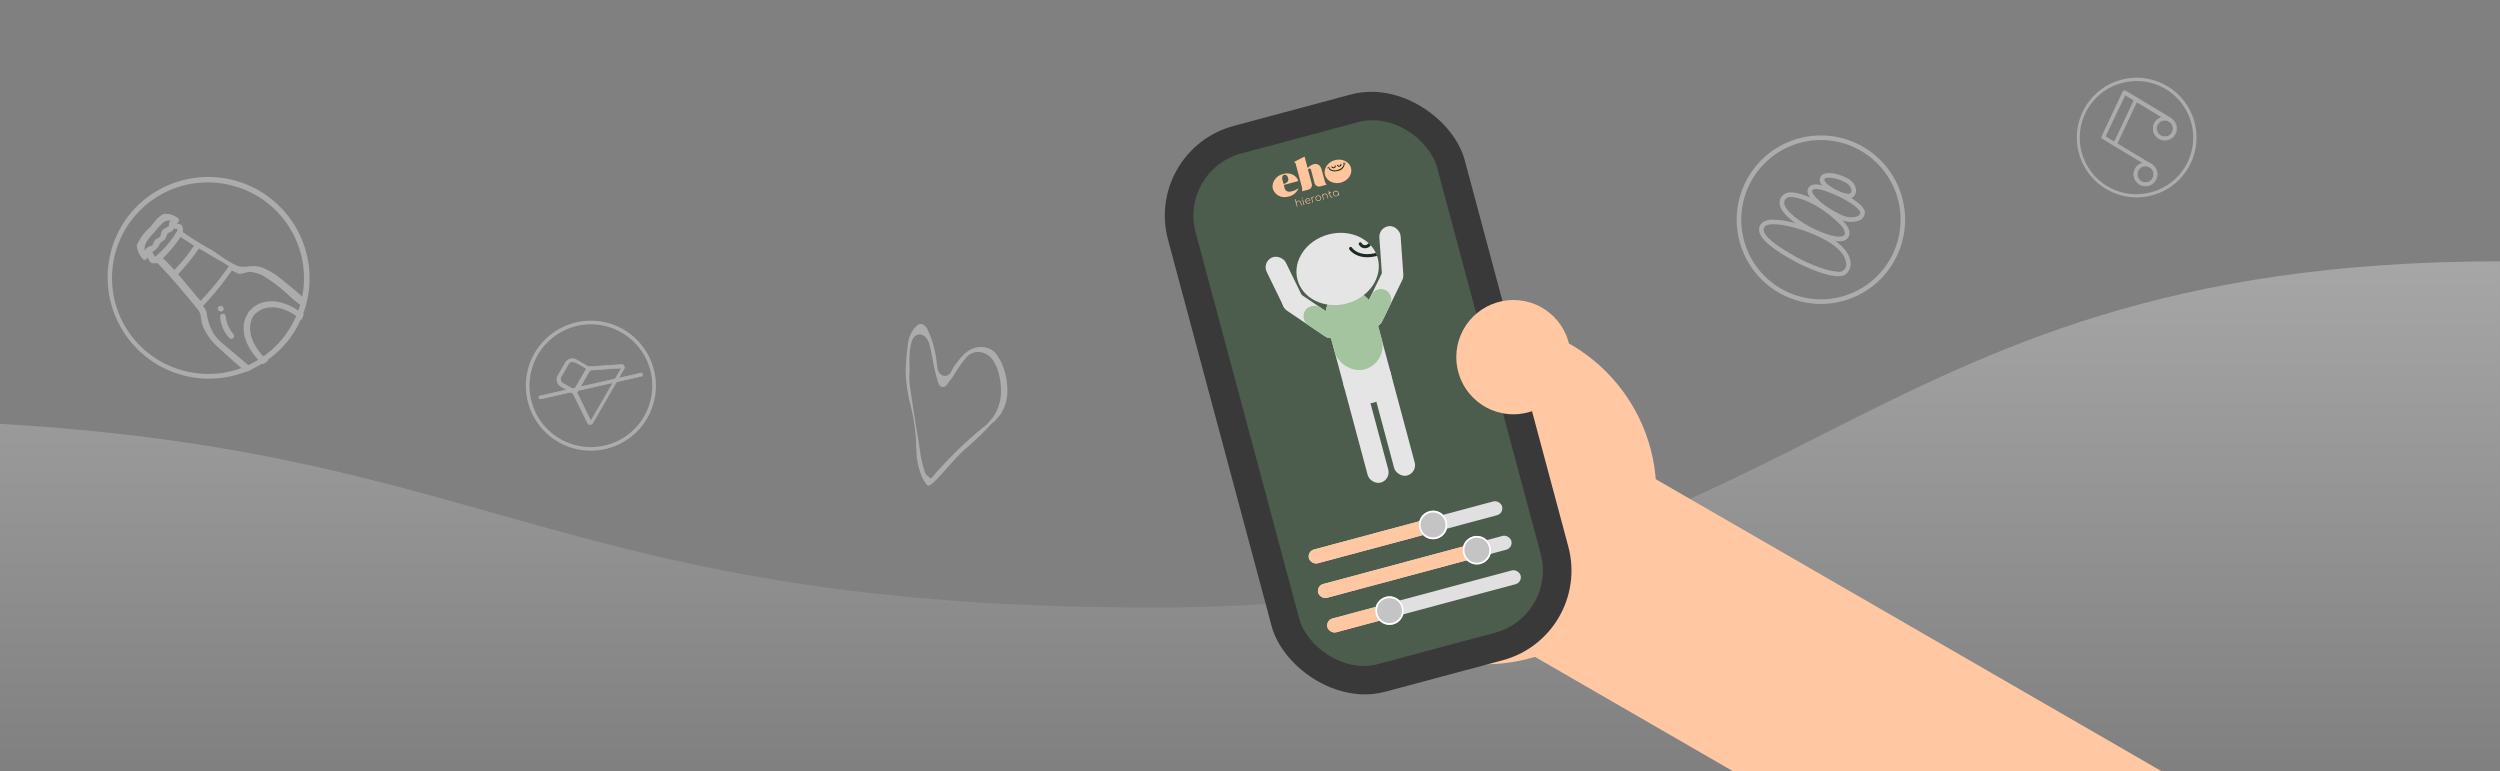 <svg xmlns="http://www.w3.org/2000/svg" xmlns:xlink="http://www.w3.org/1999/xlink" width="350" height="108" viewBox="0 0 350 108">
  <rect x="0" y="0" width="350" height="108" fill="#808080" stroke="none"/>
  <defs>
    <linearGradient id="linear-gradient" x1="0.5" x2="0.5" y2="1" gradientUnits="objectBoundingBox">
      <stop offset="0" stop-color="#fff" stop-opacity="0.302"/>
      <stop offset="1" stop-color="#fff" stop-opacity="0"/>
    </linearGradient>
    <clipPath id="clip-path">
      <rect id="Rectangle_293" data-name="Rectangle 293" width="350" height="108" transform="translate(39 738)" fill="none" stroke="#707070" stroke-width="1"/>
    </clipPath>
  </defs>
  <g id="Group_450" data-name="Group 450" transform="translate(-39 -738)">
    <path id="Path_653" data-name="Path 653" d="M350,610.419v71.413H0V633.176c69.472,3.983,78.687,25.718,161.7,25.718C253.053,658.894,256.777,610.419,350,610.419Z" transform="translate(38.997 164.168)" fill="url(#linear-gradient)"/>
    <g id="drink-icon" transform="translate(48.789 771.76) rotate(-30)" opacity="0.345">
      <g id="Ellipse_16">
        <path id="Path_654" data-name="Path 654" d="M28.365,14.182A14,14,0,0,1,24.583,23.8l-.236.236c-.158.158-.236.315-.394.394l-.236.236c-.158.158-.394.315-.552.473s-.315.236-.473.394c-.079.079-.158.158-.236.158-.158.158-.394.236-.552.394a14.729,14.729,0,0,1-6.3,2.206h-.079a2.956,2.956,0,0,0-.788.079H13.158a2.181,2.181,0,0,1-.709-.079h-.315a13.873,13.873,0,0,1-6.54-2.758A14.63,14.63,0,0,1,3.309,23.4,14.646,14.646,0,0,1,0,14.182a14.183,14.183,0,0,1,28.365,0Z" fill="none"/>
        <path id="Ellipse_67" data-name="Ellipse 67" d="M13.683-.5A14.186,14.186,0,0,1,19.2,26.75,14.186,14.186,0,0,1,8.162.615,14.094,14.094,0,0,1,13.683-.5Zm0,27.577A13.395,13.395,0,0,0,23.154,4.211,13.395,13.395,0,1,0,4.211,23.154,13.307,13.307,0,0,0,13.683,27.077Z" transform="translate(0.5 0.5)" fill="#fff"/>
      </g>
      <g id="Group_433" data-name="Group 433" transform="translate(7.52 3.257)">
        <path id="Path_655" data-name="Path 655" d="M26.45,24.278c-.473-1.418-.946-2.758-1.5-4.1a8.674,8.674,0,0,0-1.576-2.758c-.788-.867-1.891-1.024-2.521-1.576-.946-.945-1.655-2.836-2.285-4.018a41.02,41.02,0,0,1-2.206-4.1c.079-.236.315-.473.315-.709.079-.394-.236-.63-.473-.788.079,0,.158-.079.315-.079a.413.413,0,0,0,.158-.63,2.953,2.953,0,0,0-1.261-1.339c-.788-.236-2.049.394-2.758.63A7.127,7.127,0,0,0,9.825,6.077a3.272,3.272,0,0,0-.236,1.97.409.409,0,0,0,.158.315.352.352,0,0,0,.394,0h0c.079,0,.079-.079.158-.079,0,.394-.079.788.158,1.024a1.722,1.722,0,0,0,.394.236.289.289,0,0,0,.236.079h0c.709,2.758,1.182,5.594,1.655,8.431.158,1.024-.394,1.418-.552,2.443a8.407,8.407,0,0,0,.394,3.7c.473,1.5.946,2.994,1.5,4.491.079.158.079.236.158.394.236,0,.473.079.709.079h.315c-.079-.158-.079-.236-.158-.394-.552-1.5-1.1-3.073-1.655-4.57a8.311,8.311,0,0,1-.473-1.891,7.627,7.627,0,0,1,.63-3.23,2.249,2.249,0,0,0,0-1.024,39.117,39.117,0,0,0,5.988-2.285l.473.709c.079.079.079.158.236.236.552.315,1.024.236,1.576.63a5.185,5.185,0,0,1,1.1,1.182,21.344,21.344,0,0,1,1.733,4.1c.236.788.552,1.576.867,2.364.079.158.079.315.158.394l.394-.394.236-.236C26.528,24.514,26.528,24.435,26.45,24.278ZM10.849,7.1c-.158,0-.236.079-.394.158.315-.945,1.5-1.261,2.521-1.576a7.96,7.96,0,0,1,1.812-.552,1.3,1.3,0,0,1,.946.394.346.346,0,0,0-.394.079c-.079.079-.158.236-.236.315L15.025,6a3.8,3.8,0,0,0-.946,0c-.315.079-.63.552-.788.63-.079.079-.63,0-.867.079a2.75,2.75,0,0,0-.709.473A1.485,1.485,0,0,0,10.849,7.1Zm.394,1.576h0V7.968a4.717,4.717,0,0,0,.946-.158c.394-.158.473-.315.709-.394.315-.079.63,0,.867-.158a4.371,4.371,0,0,0,.63-.473h.315c.158,0,.394.079.473,0,.158-.079.236-.079.315-.158.158.079.236.236.394.236h0v.079c0,.079-.079.079-.079.158h0a13.158,13.158,0,0,1-4.255,1.576C11.4,8.756,11.322,8.756,11.243,8.677Zm.867.788a20.031,20.031,0,0,0,3.624-1.339c.315.63.63,1.261,1.024,1.97a19.98,19.98,0,0,1-4.1,1.576A22.564,22.564,0,0,0,12.11,9.465Zm1.576,7.8c-.315-1.576-.552-3.23-.867-4.806A28.86,28.86,0,0,0,17.152,10.8l1.891,3.309a5.246,5.246,0,0,1,.473.945A40.209,40.209,0,0,1,13.685,17.265Z" transform="translate(-9.544 -4.134)" fill="#fff"/>
        <path id="Path_656" data-name="Path 656" d="M26.852,30.423c-1.1-2.679-3.546-4.806-6.382-3.7a.077.077,0,0,0-.079.079h0c-2.285,1.182-2.679,4.176-1.891,6.855.079.158.079.236.158.394a2.956,2.956,0,0,0,.788-.079h.079c-.079-.158-.079-.236-.158-.394-.709-2.285-.473-4.964,1.5-6.067,2.364-.867,4.491,1.1,5.358,3.467.079.158.079.236.158.394.079-.079.158-.079.236-.158a2.089,2.089,0,0,0,.473-.394A.72.72,0,0,1,26.852,30.423Z" transform="translate(-11.365 -8.861)" fill="#fff"/>
        <path id="Path_657" data-name="Path 657" d="M16.659,27.931a4.459,4.459,0,0,1,.315-2.679c.236-.473-.552-.788-.709-.315a4.618,4.618,0,0,0-.394,3.073A.4.4,0,1,0,16.659,27.931Z" transform="translate(-10.863 -8.496)" fill="#fff"/>
        <path id="Path_658" data-name="Path 658" d="M17.252,24.082c.473-.158.236-.945-.315-.788C16.464,23.452,16.779,24.24,17.252,24.082Z" transform="translate(-11.063 -8.193)" fill="#fff"/>
      </g>
    </g>
    <g id="mute-icon" transform="translate(118.395 779.573) rotate(30)" opacity="0.345">
      <g id="Ellipse_16-2" data-name="Ellipse_16">
        <path id="Path_664" data-name="Path 664" d="M18.194,9.1a8.981,8.981,0,0,1-2.426,6.166l-.152.152c-.1.1-.152.2-.253.253l-.152.152c-.1.1-.253.2-.354.3s-.2.152-.3.253c-.051.051-.1.1-.152.1-.1.1-.253.152-.354.253a9.448,9.448,0,0,1-4.043,1.415H9.956a1.9,1.9,0,0,0-.505.051H8.44a1.4,1.4,0,0,1-.455-.051h-.2a8.9,8.9,0,0,1-4.195-1.769A9.384,9.384,0,0,1,2.123,15.01,9.4,9.4,0,0,1,0,9.1a9.1,9.1,0,0,1,18.194,0Z" fill="none"/>
        <path id="Ellipse_69" data-name="Ellipse 69" d="M8.6-.5A9.094,9.094,0,0,1,15.03,15.03,9.1,9.1,0,1,1,5.056.215,9.041,9.041,0,0,1,8.6-.5Zm0,17.689A8.592,8.592,0,0,0,14.673,2.522,8.592,8.592,0,1,0,2.522,14.673,8.536,8.536,0,0,0,8.6,17.189Z" transform="translate(0.5 0.5)" fill="#fff"/>
      </g>
      <g id="Group_437" data-name="Group 437" transform="translate(3.513 3.967)">
        <g id="Group_434" data-name="Group 434" transform="translate(0.834 2.957)">
          <path id="Path_665" data-name="Path 665" d="M11.935,18.1H9.812A1.122,1.122,0,0,1,8.7,16.984V14.912A1.122,1.122,0,0,1,9.812,13.8h2.123a.217.217,0,0,1,.2.2v3.892C12.187,17.995,12.086,18.1,11.935,18.1ZM9.812,14.2a.669.669,0,0,0-.657.657v2.072a.669.669,0,0,0,.657.657h1.921V14.154H9.812Z" transform="translate(-8.649 -13.749)" fill="#fff"/>
          <path id="Path_665_-_Outline" data-name="Path 665 - Outline" d="M11.885,18.1H9.762A1.178,1.178,0,0,1,8.6,16.935V14.862A1.178,1.178,0,0,1,9.762,13.7h2.123a.266.266,0,0,1,.253.253v3.881a.163.163,0,0,1-.012.15A.279.279,0,0,1,11.885,18.1ZM9.762,13.8A1.076,1.076,0,0,0,8.7,14.862v2.072A1.076,1.076,0,0,0,9.762,18h2.123a.182.182,0,0,0,.155-.065.062.062,0,0,0,0-.064l-.005-.011v-3.9a.167.167,0,0,0-.152-.152Zm1.971,3.791H9.762a.717.717,0,0,1-.708-.708V14.812a.718.718,0,0,1,.657-.706v-.052h2.022ZM9.762,14.205a.622.622,0,0,0-.606.606v2.072a.622.622,0,0,0,.606.606h1.87V14.155H9.813v.051Z" transform="translate(-8.6 -13.7)" fill="#fff"/>
        </g>
        <g id="Group_435" data-name="Group 435" transform="translate(3.816 0.303)">
          <path id="Path_666" data-name="Path 666" d="M18.795,18.127a.456.456,0,0,1-.253-.051L14.7,15.5a.263.263,0,0,1-.1-.2V11.406a.383.383,0,0,1,.1-.2l3.841-2.578a.306.306,0,0,1,.4,0,.338.338,0,0,1,.2.354v8.743a.425.425,0,0,1-.2.354A.221.221,0,0,1,18.795,18.127Zm-3.689-2.982,3.689,2.476V9.03l-3.689,2.476v3.639Z" transform="translate(-14.549 -8.499)" fill="#fff"/>
          <path id="Path_666_-_Outline" data-name="Path 666 - Outline" d="M18.745,18.128a.506.506,0,0,1-.275-.056l-.006,0-3.849-2.584a.313.313,0,0,1-.116-.238V11.356a.428.428,0,0,1,.116-.238l.008-.006,3.841-2.578a.457.457,0,0,1,.249-.084.3.3,0,0,1,.21.082.383.383,0,0,1,.226.4v8.743a.476.476,0,0,1-.224.4A.278.278,0,0,1,18.745,18.128Zm-.227-.145a.407.407,0,0,0,.227.044.175.175,0,0,0,.116-.036l.005-.005.007,0a.376.376,0,0,0,.174-.309V8.93a.3.3,0,0,0-.168-.306l-.011,0-.008-.008a.2.2,0,0,0-.147-.061.357.357,0,0,0-.193.067l-3.837,2.575a.342.342,0,0,0-.083.163v3.892a.21.21,0,0,0,.083.163Zm.278-.316-3.791-2.544V11.43L18.8,8.886Zm-3.689-2.6,3.588,2.409v-8.4l-3.588,2.409Z" transform="translate(-14.5 -8.45)" fill="#fff"/>
        </g>
        <g id="Group_436" data-name="Group 436">
          <path id="Path_667" data-name="Path 667" d="M7.277,18.184a.186.186,0,0,1-.152-.051c-.1-.1-.1-.253,0-.3l10.613-9.8c.1-.1.253-.1.3,0,.1.1.1.253,0,.3l-10.613,9.8C7.379,18.134,7.328,18.184,7.277,18.184Z" transform="translate(-6.999 -7.899)" fill="#fff"/>
          <path id="Path_667_-_Outline" data-name="Path 667 - Outline" d="M7.228,18.185a.234.234,0,0,1-.187-.065.289.289,0,0,1-.088-.243.186.186,0,0,1,.094-.137l10.609-9.8a.3.3,0,0,1,.2-.089.193.193,0,0,1,.174.1.288.288,0,0,1,.082.238.186.186,0,0,1-.094.137L7.4,18.135H7.38a.153.153,0,0,0-.053.02A.221.221,0,0,1,7.228,18.185ZM17.86,7.951a.2.2,0,0,0-.135.061L7.105,17.823l-.006,0a.087.087,0,0,0-.046.067.187.187,0,0,0,.059.156.138.138,0,0,0,.116.036.153.153,0,0,0,.053-.02.271.271,0,0,1,.077-.029l10.606-9.8.006,0a.087.087,0,0,0,.046-.067.187.187,0,0,0-.059-.156l-.006-.006,0-.007A.093.093,0,0,0,17.86,7.951Z" transform="translate(-6.95 -7.85)" fill="#fff"/>
        </g>
      </g>
    </g>
    <g id="relax-icon" transform="translate(289.613 752.65) rotate(30)" opacity="0.345">
      <g id="Ellipse_51" transform="translate(0 0)">
        <ellipse id="Ellipse_70" data-name="Ellipse 70" cx="11.603" cy="11.603" rx="11.603" ry="11.603" transform="translate(0.188 0.188)" fill="none"/>
        <path id="Ellipse_71" data-name="Ellipse 71" d="M11.291-.5a11.794,11.794,0,0,1,4.59,22.655A11.794,11.794,0,0,1,6.7.427,11.718,11.718,0,0,1,11.291-.5Zm0,22.939A11.148,11.148,0,0,0,19.174,3.408,11.148,11.148,0,1,0,3.408,19.174,11.075,11.075,0,0,0,11.291,22.439Z" transform="translate(0.5 0.5)" fill="#fff"/>
      </g>
      <g id="Group_438" data-name="Group 438" transform="translate(4.82 4.922)">
        <path id="Path_668" data-name="Path 668" d="M27.267,50a8.019,8.019,0,0,1,2.793.43,3.367,3.367,0,0,1,1.56,1.086,1.942,1.942,0,0,1,.347,1.717c-.2.68-1.162,1.225-2.857,1.619a24.046,24.046,0,0,1-5.169.527c-3.108,0-4.862-.37-5.521-1.165a1.315,1.315,0,0,1-.277-1.132l0-.011A2.2,2.2,0,0,1,19.3,51.83a10.764,10.764,0,0,1,2.234-.934A20.571,20.571,0,0,1,27.267,50Zm-3.326,4.737a23.381,23.381,0,0,0,5.023-.511,7.574,7.574,0,0,0,1.708-.576,1.034,1.034,0,0,0,.433-1.749c-.351-.47-1.316-1.258-3.838-1.258a19.891,19.891,0,0,0-5.547.867c-2.025.626-2.852,1.3-2.947,1.7a.68.68,0,0,0,.141.6C19.428,54.423,21.119,54.737,23.941,54.737Z" transform="translate(-18.115 -41.617)" fill="#fff"/>
        <path id="Path_669" data-name="Path 669" d="M25.342,41.106a14.4,14.4,0,0,1-1.71-.1c-1.682-.2-2.736-.659-3.134-1.357a1.458,1.458,0,0,1-.024-1.352c.429-1,2.726-1.46,4.68-1.46a13.779,13.779,0,0,1,1.64.1c2.521.3,3.845.756,4.292,1.469a1.107,1.107,0,0,1,.1.977c-.182.545-.907.984-2.155,1.3A15.686,15.686,0,0,1,25.342,41.106Zm-.187-3.623c-2.372,0-3.9.622-4.09,1.071l0,0a.822.822,0,0,0-.007.776c.2.351.823.817,2.652,1.037a13.758,13.758,0,0,0,1.634.092,15.018,15.018,0,0,0,3.53-.4c1.136-.289,1.626-.647,1.7-.884a.463.463,0,0,0-.034-.429,2.092,2.092,0,0,0-1.188-.672,15.32,15.32,0,0,0-2.636-.5A13.134,13.134,0,0,0,25.155,37.483Z" transform="translate(-19.734 -31.959)" fill="#fff"/>
        <path id="Path_670" data-name="Path 670" d="M34.84,29.889h0c-1.4,0-4.152-.283-4.52-1.355l0-.006a.916.916,0,0,1,.094-.8c.362-.566,1.392-.925,3.34-1.162a17.032,17.032,0,0,1,2-.124c1.251,0,2.81.157,3.125.9a1.309,1.309,0,0,1-.1,1.173,3.367,3.367,0,0,1-2.61,1.294A11.065,11.065,0,0,1,34.84,29.889Zm-3.912-1.561c.135.375,1.721.919,3.911.919h0a10.423,10.423,0,0,0,1.253-.071,2.836,2.836,0,0,0,2.131-.978.665.665,0,0,0,.06-.6c-.087-.205-.833-.511-2.533-.511a16.377,16.377,0,0,0-1.922.119c-2.079.253-2.711.613-2.875.871A.271.271,0,0,0,30.929,28.327Z" transform="translate(-27.033 -24.328)" fill="#fff"/>
        <path id="Path_671" data-name="Path 671" d="M36.24,18.5h.086a2.085,2.085,0,0,1,1.686.684,1.26,1.26,0,0,1,.274,1.024c-.061.376-.42.668-1.068.87a6.55,6.55,0,0,1-2,.247c-1.146-.023-1.8-.2-2.126-.571a.9.9,0,0,1-.209-.72C33,19.108,34.981,18.5,36.24,18.5Zm-.868,2.184a5.864,5.864,0,0,0,1.655-.22c.452-.141.616-.3.625-.36l0-.015a.628.628,0,0,0-.143-.5,1.547,1.547,0,0,0-1.2-.443H36.24a5.273,5.273,0,0,0-1.853.368c-.6.241-.849.5-.862.6a.254.254,0,0,0,.056.22c.128.147.519.328,1.654.351Z" transform="translate(-28.95 -18.497)" fill="#fff"/>
      </g>
    </g>
    <g id="sound-icon" transform="translate(326.641 760.127) rotate(-59)" opacity="0.345">
      <g id="Ellipse_16-3" data-name="Ellipse_16">
        <path id="Path_672" data-name="Path 672" d="M16.755,8.377a8.271,8.271,0,0,1-2.234,5.678l-.14.14c-.093.093-.14.186-.233.233l-.14.14c-.093.093-.233.186-.326.279s-.186.14-.279.233c-.047.047-.093.093-.14.093-.093.093-.233.14-.326.233a8.7,8.7,0,0,1-3.723,1.3H9.169a1.746,1.746,0,0,0-.465.047H7.772a1.289,1.289,0,0,1-.419-.047H7.167A8.2,8.2,0,0,1,3.3,15.079a8.642,8.642,0,0,1-1.35-1.257A8.651,8.651,0,0,1,0,8.377a8.377,8.377,0,0,1,16.755,0Z" fill="none"/>
        <path id="Ellipse_72" data-name="Ellipse 72" d="M7.877-.5A8.375,8.375,0,0,1,13.8,13.8,8.377,8.377,0,1,1,4.616.158,8.325,8.325,0,0,1,7.877-.5Zm0,16.289A7.912,7.912,0,0,0,13.472,2.283,7.912,7.912,0,1,0,2.283,13.472,7.86,7.86,0,0,0,7.877,15.789Z" transform="translate(0.5 0.5)" fill="#fff"/>
      </g>
      <g id="Group_447" data-name="Group 447" transform="translate(2.932 3.398)">
        <g id="Group_440" data-name="Group 440" transform="translate(0 7.028)">
          <g id="Group_439" data-name="Group 439">
            <path id="Path_673" data-name="Path 673" d="M8.029,25.658A1.619,1.619,0,0,1,6.4,24.029a1.629,1.629,0,0,1,3.258,0A1.619,1.619,0,0,1,8.029,25.658Zm0-2.792a1.164,1.164,0,1,0,1.164,1.164A1.152,1.152,0,0,0,8.029,22.865Z" transform="translate(-6.353 -22.4)" fill="#fff"/>
            <path id="Path_674" data-name="Path 674" d="M7.975,22.493a1.6,1.6,0,0,1,1.582,1.582,1.569,1.569,0,0,1-1.582,1.582,1.6,1.6,0,0,1-1.582-1.582,1.569,1.569,0,0,1,1.582-1.582m0,2.792a1.21,1.21,0,1,0-1.21-1.21,1.173,1.173,0,0,0,1.21,1.21m0-2.886a1.675,1.675,0,1,0,1.675,1.675A1.731,1.731,0,0,0,7.975,22.4Zm0,2.792a1.117,1.117,0,1,1,1.117-1.117,1.133,1.133,0,0,1-1.117,1.117Z" transform="translate(-6.3 -22.4)" fill="#fff"/>
          </g>
        </g>
        <g id="Group_442" data-name="Group 442" transform="translate(6.888 6.05)">
          <g id="Group_441" data-name="Group 441">
            <path id="Path_675" data-name="Path 675" d="M22.829,23.558A1.619,1.619,0,0,1,21.2,21.929a1.629,1.629,0,0,1,3.258,0A1.619,1.619,0,0,1,22.829,23.558Zm0-2.792a1.164,1.164,0,1,0,1.164,1.164A1.152,1.152,0,0,0,22.829,20.765Z" transform="translate(-21.153 -20.3)" fill="#fff"/>
            <path id="Path_676" data-name="Path 676" d="M22.775,20.393a1.582,1.582,0,1,1-1.582,1.582,1.569,1.569,0,0,1,1.582-1.582m0,2.792a1.21,1.21,0,1,0-1.21-1.21,1.173,1.173,0,0,0,1.21,1.21m0-2.886a1.675,1.675,0,1,0,1.675,1.675A1.7,1.7,0,0,0,22.775,20.3Zm0,2.792a1.117,1.117,0,1,1,1.117-1.117,1.133,1.133,0,0,1-1.117,1.117Z" transform="translate(-21.1 -20.3)" fill="#fff"/>
          </g>
        </g>
        <g id="Group_444" data-name="Group 444" transform="translate(2.792)">
          <g id="Group_443" data-name="Group 443">
            <path id="Path_677" data-name="Path 677" d="M12.633,16.189a.22.22,0,0,1-.233-.233V8.231A.309.309,0,0,1,12.586,8l6.888-.7c.093,0,.14,0,.14.047.047.047.093.093.093.14v7.447a.233.233,0,1,1-.465,0V7.812l-6.423.605v7.54A.213.213,0,0,1,12.633,16.189Z" transform="translate(-12.353 -7.3)" fill="#fff"/>
            <path id="Path_678" data-name="Path 678" d="M19.467,7.393c.047,0,.093,0,.093.047a.171.171,0,0,1,.047.14v7.447a.186.186,0,0,1-.372,0V7.765l-6.516.605v7.586a.186.186,0,1,1-.372,0V8.231c0-.093.047-.14.14-.186l6.981-.652h0m0-.093h0L12.533,8a.261.261,0,0,0-.233.279V16a.279.279,0,0,0,.558,0V8.464l6.376-.605v7.121a.279.279,0,1,0,.558,0V7.533a.242.242,0,0,0-.093-.186.947.947,0,0,1-.233-.047Z" transform="translate(-12.3 -7.3)" fill="#fff"/>
          </g>
        </g>
        <g id="Group_446" data-name="Group 446" transform="translate(2.839 1.908)">
          <g id="Group_445" data-name="Group 445">
            <path id="Path_679" data-name="Path 679" d="M12.633,12.617a.309.309,0,0,1-.233-.186.213.213,0,0,1,.186-.233l6.888-.7a.211.211,0,1,1,.047.419Z" transform="translate(-12.4 -11.453)" fill="#fff"/>
            <path id="Path_680" data-name="Path 680" d="M19.521,11.493c.093,0,.14.047.186.14,0,.093-.047.186-.14.186l-6.888.7h0c-.093,0-.14-.047-.186-.14,0-.093.047-.186.14-.186l6.888-.7h0m0-.093h0l-6.888.7a.257.257,0,0,0,.047.512h0l6.888-.7a.261.261,0,0,0,.233-.279.3.3,0,0,0-.279-.233Z" transform="translate(-12.4 -11.4)" fill="#fff"/>
          </g>
        </g>
      </g>
    </g>
    <path id="Subtraction_11" data-name="Subtraction 11" d="M-10894.432-3900.636a.648.648,0,0,1-.357-.169,5.189,5.189,0,0,1-.984-.98,9.933,9.933,0,0,1-.832-1.241c-.211-.376-.355-.659-.432-.838l-.02-.052c-.027-.07-.053-.137-.078-.2l-.031-.083c-.035-.092-.068-.179-.1-.262l-.207-.543a6.313,6.313,0,0,1-.219-.63c-.045-.151-.092-.293-.143-.435l-.008-.021-.012-.028,0-.012a.135.135,0,0,0-.012-.024l-.008-.023-.006-.013a.03.03,0,0,1,0-.013l-.025-.075a27.639,27.639,0,0,0-2.123-4.37,22.865,22.865,0,0,1-1.687-3.319l-.01-.026-.006-.011c-.033-.085-.062-.158-.088-.226l0-.007a11.525,11.525,0,0,1-.459-1.5v-.007c-.141-.555-.258-1.071-.371-1.624-.1-.472-.186-.936-.252-1.377a6.4,6.4,0,0,1-.084-.764,6.37,6.37,0,0,1,.061-.766,3.62,3.62,0,0,1,.234-.867,2.215,2.215,0,0,1,.443-.691.551.551,0,0,1,.447-.167,1.455,1.455,0,0,1,1.006.581,12.136,12.136,0,0,1,1.3,1.7,14.259,14.259,0,0,1,.98,1.756c.318.688.4.884.418.928l.018.042c.342.839.836,1.015,1.189,1.015.4,0,.891-.283.938-1.081a4.9,4.9,0,0,1,.35-1.166l.01-.028a10.326,10.326,0,0,1,.461-1.133,4.2,4.2,0,0,1,.684-1.041l.006,0a3.376,3.376,0,0,1,.99-.764,3.149,3.149,0,0,1,1.424-.294,2.505,2.505,0,0,1,1.6.635,7.582,7.582,0,0,1,1.58,1.772,10.029,10.029,0,0,1,1.109,2.3,6.539,6.539,0,0,1,.35,2.13,5.9,5.9,0,0,1-.125.963l0,.021-.006.03,0,.019,0,.013-.006.027c0,.017-.006.035-.008.054l-.012.052c-.006.035-.012.07-.018.1a2.754,2.754,0,0,1-.246.666l0,.009-.02.045c-.066.137-.119.255-.162.362a2.155,2.155,0,0,1-.359.618l-.07.08-.043.094c-.287.627-.611,1.265-.961,1.9-.412.748-.832,1.467-1.254,2.136a14.378,14.378,0,0,0-.865,1.5c-.328.637-.646,1.3-.969,2.019-.268.6-.535,1.17-.8,1.706a13.045,13.045,0,0,1-.668,1.215.939.939,0,0,1-.35.364A.252.252,0,0,1-10894.432-3900.636Zm-7.006-19.93c-.488,0-1.059.351-1.059,1.34a7.18,7.18,0,0,0,.26,1.817c.16.611.34,1.2.529,1.76.094.266.16.543.215.766l.006.024.014.06c.055.218.111.443.189.671.045.131.1.265.178.466l.016.035c.021.053.039.1.059.155l.008.021.02.042c1.236,2.627,2.223,4.681,2.938,6.1,1.057,2.121,1.289,2.628,1.338,2.748a3.944,3.944,0,0,0,.3.583l.119.2c.023.04.047.08.07.122l.059.1.035.061.027.046c.035.062.07.124.107.185.158.273.309.509.457.722a1.454,1.454,0,0,0,.566.571l.67.289.293-.661c.355-.793.744-1.612,1.156-2.433.447-.9.943-1.825,1.473-2.739s1.1-1.835,1.66-2.7c.182-.279.371-.559.58-.856l.039-.049.027-.059a12.661,12.661,0,0,0,.535-1.189,5.9,5.9,0,0,0,.332-2.106,6.517,6.517,0,0,0-.338-1.927,9.832,9.832,0,0,0-.863-1.949,6.581,6.581,0,0,0-1.266-1.579,2.726,2.726,0,0,0-1.818-.743,2.175,2.175,0,0,0-2.072,1.424,15.528,15.528,0,0,0-.764,2.254,17.068,17.068,0,0,1-.674,2.059.676.676,0,0,1-.7.522c-.129,0-.383-.168-.707-.639a20.11,20.11,0,0,1-1.219-2.052c-.486-.927-.844-1.588-1.158-2.144S-10900.639-3920.566-10901.437-3920.566Z" transform="translate(9446.873 7721.398) rotate(17)" fill="#fff" opacity="0.345"/>
    <g id="Mask_Group_6" data-name="Mask Group 6" clip-path="url(#clip-path)">
      <g id="Group_415" data-name="Group 415" transform="translate(15.012 6)">
        <rect id="Rectangle_297" data-name="Rectangle 297" width="105" height="30" transform="translate(250.699 796.144) rotate(30)" fill="#ffc8a3"/>
        <g id="Group_414" data-name="Group 414" transform="translate(3.868 9.002)">
          <circle id="Ellipse_63" data-name="Ellipse 63" cx="24" cy="24" r="24" transform="translate(204 768)" fill="#ffc8a3"/>
          <g id="Group_413" data-name="Group 413" transform="matrix(0.966, -0.259, 0.259, 0.966, -166.534, 27.68)">
            <rect id="Rectangle_295" data-name="Rectangle 295" width="43" height="82" rx="13" transform="translate(149.455 781.596)" fill="#393939"/>
            <rect id="Rectangle_296" data-name="Rectangle 296" width="35" height="74" rx="9" transform="translate(153.455 785.596)" fill="#4c5c4d"/>
          </g>
          <circle id="Ellipse_64" data-name="Ellipse 64" cx="8" cy="8" r="8" transform="translate(224 765)" fill="#ffc8a3"/>
          <g id="Group_416" data-name="Group 416" transform="matrix(0.966, -0.259, 0.259, 0.966, 14.685, 544.982)">
            <rect id="Rectangle_166" data-name="Rectangle 166" width="2.982" height="9.478" rx="1.491" transform="matrix(-0.755, -0.656, 0.656, -0.755, 133.394, 268.024)" fill="#e5e5e5"/>
            <rect id="Rectangle_169" data-name="Rectangle 169" width="2.982" height="9.478" rx="1.491" transform="translate(120.926 260.871) rotate(-41)" fill="#e5e5e5"/>
            <rect id="Rectangle_165" data-name="Rectangle 165" width="2.982" height="8.142" rx="1.491" transform="translate(138.704 262.543) rotate(-169)" fill="#e5e5e5"/>
            <rect id="Rectangle_170" data-name="Rectangle 170" width="2.982" height="8.142" rx="1.491" transform="translate(120.281 254.551) rotate(-11)" fill="#e5e5e5"/>
            <rect id="Rectangle_162" data-name="Rectangle 162" width="6.816" height="16.187" rx="3.408" transform="translate(126.854 261.379)" fill="#e5e5e5"/>
            <rect id="Rectangle_167" data-name="Rectangle 167" width="2.982" height="16.059" rx="1.491" transform="translate(126.854 272.575)" fill="#e5e5e5"/>
            <rect id="Rectangle_168" data-name="Rectangle 168" width="2.982" height="16.059" rx="1.491" transform="translate(130.687 272.575)" fill="#e5e5e5"/>
            <rect id="Rectangle_298" data-name="Rectangle 298" width="6.816" height="11.361" rx="3.408" transform="translate(126.853 261.379)" fill="#a3c49e"/>
            <rect id="Rectangle_299" data-name="Rectangle 299" width="2.982" height="5.651" rx="1.491" transform="translate(133.393 268.024) rotate(-139)" fill="#a3c49e"/>
            <rect id="Rectangle_300" data-name="Rectangle 300" width="2.982" height="5.897" rx="1.491" transform="translate(123.276 263.574) rotate(-41)" fill="#a3c49e"/>
            <g id="Group_170" data-name="Group 170" transform="translate(124.443 253.189)">
              <ellipse id="Ellipse_26" data-name="Ellipse 26" cx="5.818" cy="5" rx="5.818" ry="5" transform="translate(0 0)" fill="#e5e5e5"/>
              <path id="Intersection_1" data-name="Intersection 1" d="M.011.591A.218.218,0,0,1,.424.451C.447.518,1,2.015,3.465,2.043a4.338,4.338,0,0,1,.057.436C.675,2.474.037.668.011.591ZM1.475.256A.218.218,0,0,1,1.9.179a.514.514,0,0,0,.529.428.552.552,0,0,0,.4-.165q.12.19.221.389a1.011,1.011,0,0,1-.623.211A.944.944,0,0,1,1.475.256Z" transform="translate(8.101 2.177)" fill="#1d2c1e" stroke="rgba(0,0,0,0)" stroke-miterlimit="10" stroke-width="1"/>
            </g>
          </g>
          <g id="Group_417" data-name="Group 417" transform="matrix(0.966, -0.259, 0.259, 0.966, -222.807, 76.709)">
            <g id="Group_416-2" data-name="Group 416">
              <rect id="Rectangle_301" data-name="Rectangle 301" width="28" height="2" rx="1" transform="translate(224 809)" fill="#e0e0e0"/>
              <rect id="Rectangle_302" data-name="Rectangle 302" width="18" height="2" rx="1" transform="translate(224 809)" fill="#ffc8a3"/>
              <g id="Ellipse_65" data-name="Ellipse 65" transform="translate(240 808)" fill="#c4c4c4" stroke="#fff" stroke-width="0.25">
                <circle cx="2" cy="2" r="2" stroke="none"/>
                <circle cx="2" cy="2" r="1.875" fill="none"/>
              </g>
            </g>
            <g id="Group_417-2" data-name="Group 417" transform="translate(0 5)">
              <rect id="Rectangle_301-2" data-name="Rectangle 301" width="28" height="2" rx="1" transform="translate(224 809)" fill="#e0e0e0"/>
              <rect id="Rectangle_302-2" data-name="Rectangle 302" width="23" height="2" rx="1" transform="translate(224 809)" fill="#ffc8a3"/>
              <g id="Ellipse_65-2" data-name="Ellipse 65" transform="translate(245 808)" fill="#c4c4c4" stroke="#fff" stroke-width="0.25">
                <circle cx="2" cy="2" r="2" stroke="none"/>
                <circle cx="2" cy="2" r="1.875" fill="none"/>
              </g>
            </g>
            <g id="Group_418" data-name="Group 418" transform="translate(0 10)">
              <rect id="Rectangle_301-3" data-name="Rectangle 301" width="28" height="2" rx="1" transform="translate(224 809)" fill="#e0e0e0"/>
              <rect id="Rectangle_302-3" data-name="Rectangle 302" width="9" height="2" rx="1" transform="translate(224 809)" fill="#ffc8a3"/>
              <g id="Ellipse_65-3" data-name="Ellipse 65" transform="translate(231 808)" fill="#c4c4c4" stroke="#fff" stroke-width="0.25">
                <circle cx="2" cy="2" r="2" stroke="none"/>
                <circle cx="2" cy="2" r="1.875" fill="none"/>
              </g>
            </g>
          </g>
          <g id="eho-logo-color" transform="matrix(0.966, -0.259, 0.259, 0.966, 197.491, 746.327)">
            <g id="Group_420" data-name="Group 420" transform="translate(2.59 5.418)">
              <path id="Path_637" data-name="Path 637" d="M68.835,143.264a.358.358,0,0,0-.182-.042.3.3,0,0,0-.163.042.253.253,0,0,0-.1.087v-.406a.053.053,0,0,0-.011-.034.041.041,0,0,0-.034-.011.05.05,0,0,0-.03.011.041.041,0,0,0-.011.034v1.012a.05.05,0,0,0,.011.03.037.037,0,0,0,.03.011.046.046,0,0,0,.034-.011.037.037,0,0,0,.011-.03v-.432a.179.179,0,0,1,.038-.114.243.243,0,0,1,.095-.08.327.327,0,0,1,.136-.03.283.283,0,0,1,.14.03.208.208,0,0,1,.1.091.273.273,0,0,1,.038.152v.379a.05.05,0,0,0,.011.03.037.037,0,0,0,.03.011.043.043,0,0,0,.03-.011.037.037,0,0,0,.011-.03v-.379a.389.389,0,0,0-.046-.2A.33.33,0,0,0,68.835,143.264Z" transform="translate(-68.3 -142.9)" fill="#ffc59c"/>
              <path id="Path_638" data-name="Path 638" d="M94.642,151.7a.05.05,0,0,0-.03.011.041.041,0,0,0-.011.034v.686a.05.05,0,0,0,.011.03.037.037,0,0,0,.03.011.046.046,0,0,0,.034-.011.037.037,0,0,0,.011-.03v-.686a.053.053,0,0,0-.011-.034A.046.046,0,0,0,94.642,151.7Z" transform="translate(-93.603 -151.366)" fill="#ffc59c"/>
              <path id="Path_639" data-name="Path 639" d="M94.064,143.9a.066.066,0,0,0-.046.015.072.072,0,0,0-.019.049.063.063,0,0,0,.019.046.07.07,0,0,0,.046.019.063.063,0,0,0,.045-.019.07.07,0,0,0,.019-.046.072.072,0,0,0-.019-.049A.093.093,0,0,0,94.064,143.9Z" transform="translate(-93.026 -143.862)" fill="#ffc59c"/>
              <path id="Path_640" data-name="Path 640" d="M104.25,151.549a.332.332,0,0,0-.186-.049.363.363,0,0,0-.19.049.355.355,0,0,0-.129.14.45.45,0,0,0,0,.4.4.4,0,0,0,.137.14.381.381,0,0,0,.2.049.324.324,0,0,0,.14-.03.381.381,0,0,0,.118-.064.037.037,0,0,0,.011-.03c0-.015,0-.019-.015-.03s-.015-.008-.03-.008a.043.043,0,0,0-.03.011.211.211,0,0,1-.087.049.394.394,0,0,1-.11.019.274.274,0,0,1-.155-.042.27.27,0,0,1-.106-.11.405.405,0,0,1-.038-.136h.588a.05.05,0,0,0,.03-.011.037.037,0,0,0,.011-.03.409.409,0,0,0-.046-.2A.265.265,0,0,0,104.25,151.549Zm-.425.182a.308.308,0,0,1,.1-.11.267.267,0,0,1,.144-.042.242.242,0,0,1,.148.042.225.225,0,0,1,.095.11.388.388,0,0,1,.03.114h-.546A.265.265,0,0,1,103.825,151.731Z" transform="translate(-102.358 -151.174)" fill="#ffc59c"/>
              <path id="Path_641" data-name="Path 641" d="M128.513,151.511a.283.283,0,0,0-.227.03.273.273,0,0,0-.1.1v-.087a.053.053,0,0,0-.011-.034.041.041,0,0,0-.034-.011.051.051,0,0,0-.03.011.041.041,0,0,0-.011.034v.686a.051.051,0,0,0,.011.03.037.037,0,0,0,.03.011.046.046,0,0,0,.034-.011.037.037,0,0,0,.011-.03v-.432a.2.2,0,0,1,.034-.118.231.231,0,0,1,.087-.083.277.277,0,0,1,.125-.03.217.217,0,0,1,.049,0,.063.063,0,0,0,.038,0c.011,0,.015-.011.019-.027A.044.044,0,0,0,128.513,151.511Z" transform="translate(-125.833 -151.174)" fill="#ffc59c"/>
              <path id="Path_642" data-name="Path 642" d="M143.191,151.549a.434.434,0,0,0-.4,0,.414.414,0,0,0-.14.14.4.4,0,0,0-.049.2.4.4,0,0,0,.049.2.414.414,0,0,0,.14.14.434.434,0,0,0,.4,0,.414.414,0,0,0,.14-.14.4.4,0,0,0,.053-.2.363.363,0,0,0-.053-.2A.383.383,0,0,0,143.191,151.549Zm.068.5a.238.238,0,0,1-.11.11.311.311,0,0,1-.311,0,.339.339,0,0,1-.11-.11.286.286,0,0,1-.042-.159.306.306,0,0,1,.152-.269.311.311,0,0,1,.311,0,.338.338,0,0,1,.11.11.322.322,0,0,1,.042.159A.354.354,0,0,1,143.26,152.054Z" transform="translate(-139.783 -151.174)" fill="#ffc59c"/>
              <path id="Path_643" data-name="Path 643" d="M169.935,151.442a.358.358,0,0,0-.182-.042.3.3,0,0,0-.163.042.253.253,0,0,0-.1.087v-.076a.053.053,0,0,0-.011-.034.041.041,0,0,0-.034-.011.05.05,0,0,0-.03.011.041.041,0,0,0-.011.034v.686a.05.05,0,0,0,.011.03.037.037,0,0,0,.03.011.053.053,0,0,0,.034-.011.037.037,0,0,0,.011-.03v-.432a.179.179,0,0,1,.038-.114.243.243,0,0,1,.095-.08.327.327,0,0,1,.137-.03.283.283,0,0,1,.14.03.208.208,0,0,1,.1.091.273.273,0,0,1,.038.152v.379a.05.05,0,0,0,.011.03.037.037,0,0,0,.03.011.05.05,0,0,0,.03-.011.037.037,0,0,0,.011-.03v-.379a.389.389,0,0,0-.045-.2A.443.443,0,0,0,169.935,151.442Z" transform="translate(-165.567 -151.078)" fill="#ffc59c"/>
              <path id="Path_644" data-name="Path 644" d="M192.755,145.84h-.034a.169.169,0,0,1-.133-.053.18.18,0,0,1-.049-.133v-.394h.186a.05.05,0,0,0,.03-.011.037.037,0,0,0,.011-.03.043.043,0,0,0-.011-.03.037.037,0,0,0-.03-.011h-.186v-.231a.053.053,0,0,0-.011-.034.046.046,0,0,0-.034-.011.043.043,0,0,0-.03.011c-.011.008-.011.015-.011.034v.231h-.11a.05.05,0,0,0-.03.011.037.037,0,0,0-.011.03.043.043,0,0,0,.011.03.037.037,0,0,0,.03.011h.11v.394a.285.285,0,0,0,.034.14.192.192,0,0,0,.095.095.252.252,0,0,0,.14.038h.034a.053.053,0,0,0,.034-.011.037.037,0,0,0,.011-.03.046.046,0,0,0-.011-.034C192.774,145.848,192.766,145.84,192.755,145.84Z" transform="translate(-187.598 -144.824)" fill="#ffc59c"/>
              <path id="Path_645" data-name="Path 645" d="M210.1,151.549a.434.434,0,0,0-.4,0,.414.414,0,0,0-.14.14.4.4,0,0,0-.053.2.371.371,0,0,0,.053.2.414.414,0,0,0,.14.14.4.4,0,0,0,.2.049.36.36,0,0,0,.182-.046.364.364,0,0,0,.125-.114v.11a.05.05,0,0,0,.011.03.046.046,0,0,0,.034.011.05.05,0,0,0,.03-.011.037.037,0,0,0,.011-.03v-.341a.386.386,0,0,0-.049-.2A.394.394,0,0,0,210.1,151.549Zm-.042.618a.311.311,0,0,1-.311,0,.339.339,0,0,1-.11-.11.286.286,0,0,1-.042-.159.306.306,0,0,1,.152-.269.307.307,0,0,1,.155-.042.274.274,0,0,1,.155.042.339.339,0,0,1,.11.11.325.325,0,0,1,0,.319A.339.339,0,0,1,210.054,152.167Z" transform="translate(-204.146 -151.174)" fill="#ffc59c"/>
            </g>
            <g id="Group_421" data-name="Group 421">
              <path id="Path_646" data-name="Path 646" d="M103.407,3.928,103.4,2.419V2.332h0c0-.03,0-.061-.008-.1a1.392,1.392,0,0,0-.034-.193.8.8,0,0,0-.728-.667,1.811,1.811,0,0,0-1.065.292V0L99.9.356a.316.316,0,0,1,.2.273v3.3a1.532,1.532,0,0,1-.136.682h.921a.667.667,0,0,0,.667-.671V1.888a.422.422,0,0,1,.091-.061.219.219,0,0,1,.171-.027.235.235,0,0,1,.144.246l-.008,1.888a.664.664,0,0,0,.667.671h.921A1.465,1.465,0,0,1,103.407,3.928Z" transform="translate(-96.112)" fill="#ffc59c"/>
              <ellipse id="Ellipse_66" data-name="Ellipse 66" cx="1.888" cy="1.627" rx="1.888" ry="1.627" transform="translate(7.545 1.585)" fill="#ffc59c"/>
              <path id="Path_647" data-name="Path 647" d="M2.131,44.609a.648.648,0,0,1-.523-.629v-.485H3.716a1.439,1.439,0,0,0-.262-.781A1.728,1.728,0,0,0,1.945,42h-.03A1.852,1.852,0,0,0,.049,43.259,1.093,1.093,0,0,0,0,43.581V43.6a1.621,1.621,0,0,0,.315.918,1.727,1.727,0,0,0,1.187.69h0a2.857,2.857,0,0,0,.417.034,1.96,1.96,0,0,0,1.589-.781,2.847,2.847,0,0,1-1.012.186A1.47,1.47,0,0,1,2.131,44.609Zm-.349-2.37a.34.34,0,0,1,.14-.08.481.481,0,0,1,.11-.015c.459,0,.417.645.417.645a.505.505,0,0,1-.2.394.133.133,0,0,0-.038.03.8.8,0,0,1-.463.136H1.615v-.561A.759.759,0,0,1,1.782,42.239Z" transform="translate(0 -40.408)" fill="#ffc59c"/>
            </g>
            <g id="Group_432" data-name="Group 432" transform="translate(8.116 2.258)">
              <g id="Group_426" data-name="Group 426" transform="translate(0.589 0.054)">
                <g id="Group_423" data-name="Group 423">
                  <g id="Group_422" data-name="Group 422">
                    <path id="Path_648" data-name="Path 648" d="M229.882,61.3a.312.312,0,0,1-.315-.254.071.071,0,0,1,.14-.027.166.166,0,0,0,.174.14.173.173,0,0,0,.174-.14.071.071,0,0,1,.14.027A.312.312,0,0,1,229.882,61.3Z" transform="translate(-229.566 -60.966)" fill="#1d2c1e"/>
                  </g>
                </g>
                <g id="Group_425" data-name="Group 425" transform="translate(0.819)">
                  <g id="Group_424" data-name="Group 424">
                    <path id="Path_649" data-name="Path 649" d="M251.482,61.3a.312.312,0,0,1-.315-.254.071.071,0,0,1,.14-.027.166.166,0,0,0,.174.14.176.176,0,0,0,.174-.14.071.071,0,0,1,.14.027A.309.309,0,0,1,251.482,61.3Z" transform="translate(-251.166 -60.966)" fill="#1d2c1e"/>
                  </g>
                </g>
              </g>
              <g id="Group_428" data-name="Group 428" transform="translate(0.166 0.184)">
                <g id="Group_427" data-name="Group 427">
                  <path id="Path_650" data-name="Path 650" d="M219.562,65.122c-.929,0-1.137-.588-1.145-.614a.072.072,0,1,1,.136-.045c.008.019.19.519,1.012.519s1-.5,1.012-.519a.072.072,0,0,1,.137.045A1.119,1.119,0,0,1,219.562,65.122Z" transform="translate(-218.414 -64.414)" fill="#1d2c1e"/>
                </g>
              </g>
              <g id="Group_431" data-name="Group 431">
                <g id="Group_429" data-name="Group 429" transform="translate(0 0.004)">
                  <path id="Path_651" data-name="Path 651" d="M214.088,59.835a.061.061,0,0,1-.034-.011.049.049,0,0,1,0-.072.3.3,0,0,1,.262-.1.052.052,0,1,1-.011.1.189.189,0,0,0-.174.068A.058.058,0,0,1,214.088,59.835Z" transform="translate(-214.037 -59.648)" fill="#1d2c1e"/>
                </g>
                <g id="Group_430" data-name="Group 430" transform="translate(2.307)">
                  <path id="Path_652" data-name="Path 652" d="M275.159,59.739a.047.047,0,0,1-.038-.019.189.189,0,0,0-.174-.068.052.052,0,1,1-.011-.1.3.3,0,0,1,.262.1.053.053,0,0,1,0,.072A.046.046,0,0,1,275.159,59.739Z" transform="translate(-274.889 -59.548)" fill="#1d2c1e"/>
                </g>
              </g>
            </g>
          </g>
        </g>
      </g>
    </g>
  </g>
</svg>
